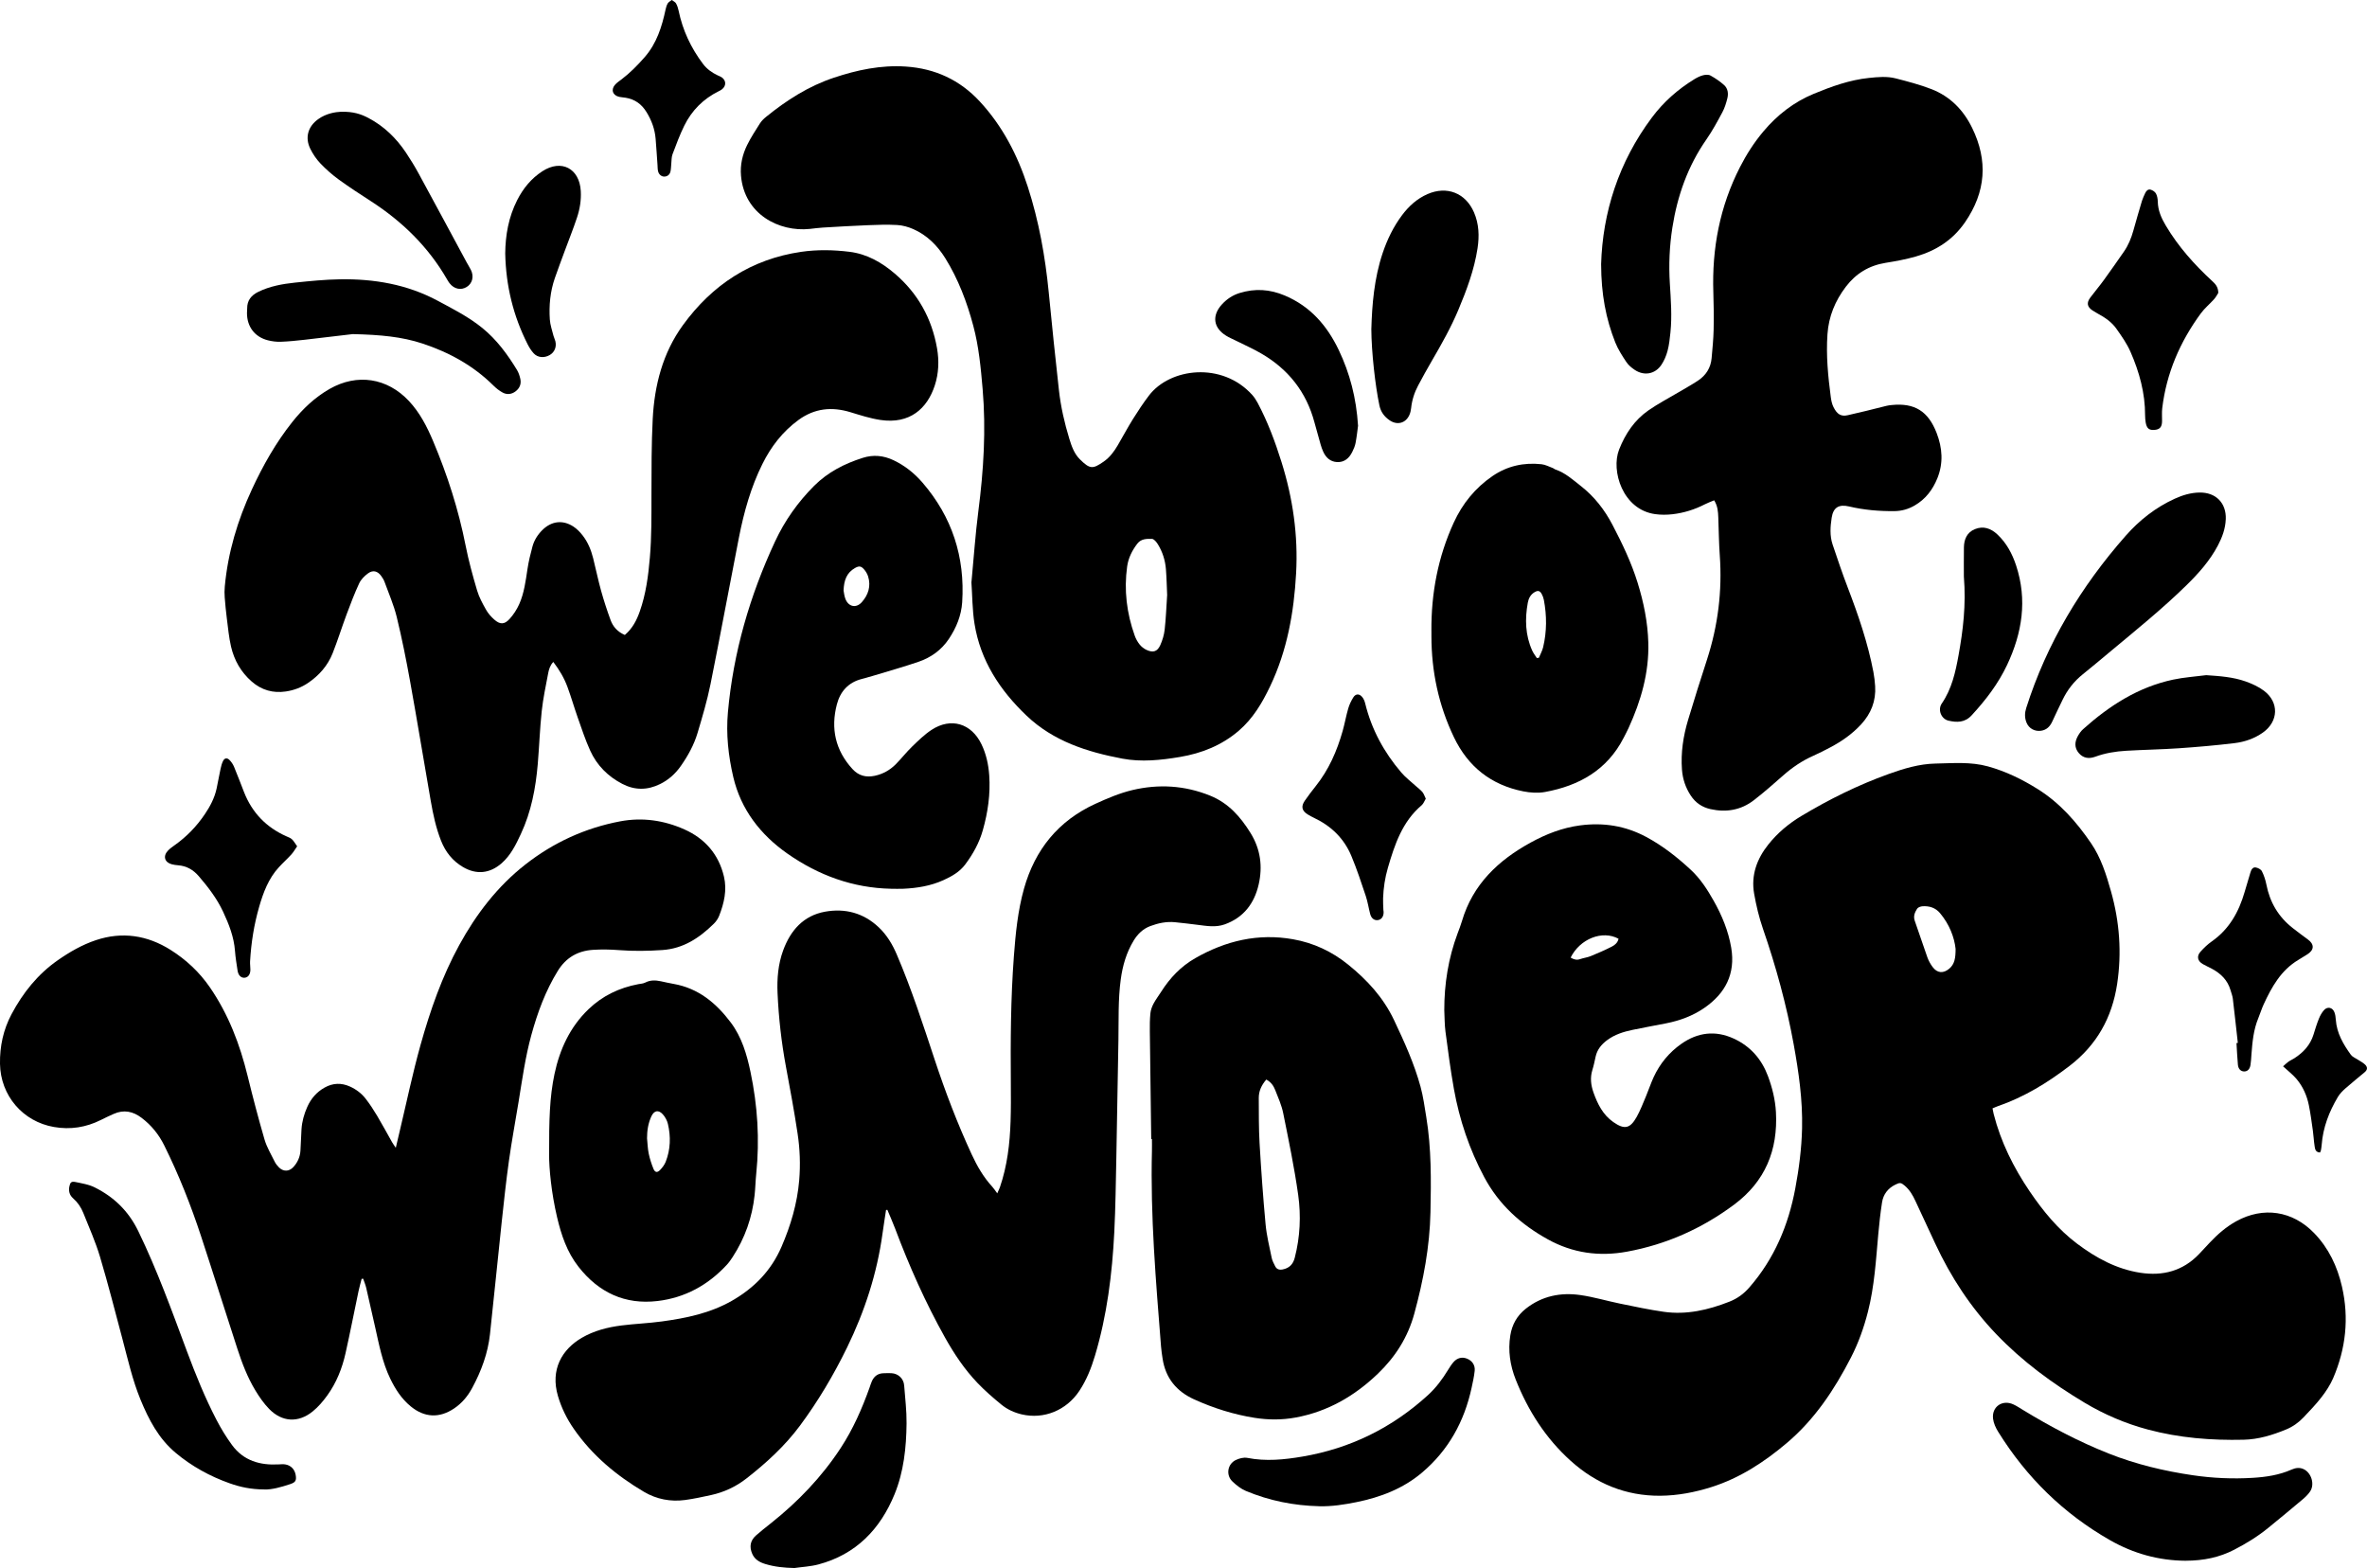 <svg viewBox="0 0 1000.34 662.63" version="1.1" xmlns="http://www.w3.org/2000/svg">
  
  <g>
    <g id="Layer_1">
      <g>
        <path d="M842.08,468.41c.19.95.3,1.66.48,2.35,3.03,11.85,8.38,22.61,15.22,32.69,5.64,8.32,11.95,16.03,20.04,22.12,8.01,6.03,16.67,10.74,26.7,12.29,9.54,1.47,18.05-.75,24.89-7.95,1.5-1.58,2.97-3.19,4.47-4.78,3.32-3.53,6.94-6.69,11.2-9.04,11.45-6.3,23.79-4.42,32.89,4.97,6.19,6.39,9.84,14.12,11.8,22.68,3.05,13.28,1.62,26.21-3.73,38.66-1.24,2.88-3.04,5.6-4.96,8.09-2.32,3.01-5,5.76-7.61,8.53-2.08,2.2-4.55,3.93-7.35,5.08-5.74,2.36-11.62,4.17-17.9,4.32-13.69.32-27.25-.76-40.5-4.31-9.42-2.52-18.39-6.34-26.76-11.35-13.6-8.15-26.3-17.45-37.34-29-10.8-11.31-19.19-24.14-25.76-38.25-2.8-6.01-5.59-12.02-8.39-18.04-1.12-2.41-2.44-4.68-4.5-6.42-1.6-1.36-2.06-1.35-3.9-.46-3.18,1.55-5.15,4.1-5.68,7.53-.7,4.48-1.19,9-1.6,13.52-.98,10.95-1.62,21.92-4.35,32.65-1.71,6.73-4.02,13.22-7.18,19.37-6.99,13.59-15.33,26.18-27.15,36.17-9.52,8.04-19.81,14.78-31.78,18.58-7.04,2.23-14.26,3.62-21.68,3.68-14.59.1-27.2-5.13-37.91-14.81-10.5-9.48-17.96-21.15-23.16-34.25-2.38-6-3.33-12.25-2.29-18.71.74-4.6,2.87-8.37,6.54-11.27,6.85-5.4,14.74-6.97,23.13-5.76,5.64.81,11.15,2.48,16.75,3.62,6.13,1.25,12.26,2.57,18.45,3.45,9.61,1.36,18.76-.77,27.69-4.27,3.38-1.33,6.09-3.3,8.5-6.08,10.51-12.07,16.47-26.24,19.37-41.77,1.57-8.39,2.67-16.86,2.87-25.43.27-11.98-1.41-23.73-3.54-35.46-3.03-16.66-7.48-32.92-13.01-48.92-1.65-4.78-2.83-9.78-3.71-14.77-1.37-7.82,1.17-14.73,6.03-20.81,3.89-4.88,8.62-8.84,13.97-12.04,11.72-7.02,23.91-13.07,36.77-17.69,6.42-2.3,12.98-4.31,19.86-4.44,7.41-.14,14.87-.83,22.2,1.2,7.51,2.08,14.4,5.44,20.99,9.56,9.37,5.86,16.46,13.94,22.6,22.94,4.2,6.16,6.39,13.21,8.4,20.31,3.63,12.86,4.59,25.91,2.6,39.13-2.14,14.19-8.62,25.82-20.14,34.64-9.3,7.13-19.15,13.16-30.27,17-.68.23-1.33.55-2.24.93ZM826.47,400.97c-.52-4.88-2.62-10.39-6.61-15.12-1.9-2.25-4.48-3.05-7.33-2.87-.81.05-1.93.43-2.32,1.04-.96,1.51-1.69,3.16-.99,5.12,1.83,5.13,3.49,10.31,5.33,15.44.52,1.43,1.29,2.82,2.2,4.05,1.95,2.65,4.54,2.85,7.05.72,2.23-1.88,2.68-4.42,2.67-8.39Z"></path>
        <path d="M374.46,511.35c-.49,3.28-1.03,6.56-1.48,9.85-2.31,16.9-7.51,32.9-14.97,48.2-5.67,11.62-12.24,22.72-19.95,33.1-6.38,8.59-14.24,15.77-22.65,22.33-4.43,3.45-9.45,5.79-14.94,6.98-3.63.79-7.28,1.59-10.96,2.08-6.13.82-12.04-.33-17.34-3.45-11.62-6.85-21.84-15.36-29.61-26.54-2.98-4.28-5.27-8.9-6.75-13.92-3.32-11.23,1.73-19.75,10.03-24.61,5.18-3.03,10.92-4.49,16.8-5.24,5.67-.72,11.41-.92,17.08-1.7,10.29-1.4,20.38-3.47,29.59-8.73,9.46-5.41,16.61-12.74,20.98-22.84,3.89-9,6.64-18.26,7.47-28.04.56-6.64.31-13.3-.69-19.86-1.42-9.43-3.16-18.81-4.91-28.18-1.91-10.29-3.09-20.67-3.55-31.12-.27-6.12.24-12.2,2.36-18,3.1-8.46,8.55-14.74,17.73-16.39,8.47-1.52,16.24.52,22.66,6.59,3.43,3.24,5.79,7.18,7.63,11.49,6.23,14.55,11.1,29.59,16.07,44.59,4.49,13.56,9.57,26.86,15.56,39.82,2.29,4.96,5.01,9.69,8.74,13.75.67.73,1.2,1.58,2.1,2.79.59-1.36.91-1.96,1.13-2.6,3.1-9.03,4.19-18.4,4.5-27.88.18-5.27.15-10.54.11-15.81-.15-18-.06-36,1.29-53.96.72-9.6,1.66-19.21,4.28-28.53,4.64-16.5,14.53-28.71,30.22-35.86,5.02-2.29,10.2-4.5,15.54-5.77,11.11-2.64,22.13-2,32.88,2.34,7.75,3.13,12.83,8.91,17.09,15.78,4.22,6.81,5.19,14.15,3.44,21.77-1.83,7.97-6.32,13.97-14.34,16.85-3.87,1.39-7.71.66-11.58.18-3.15-.39-6.3-.78-9.46-1.09-3.6-.35-7.05.37-10.41,1.63-3.12,1.17-5.36,3.37-7.05,6.15-3.07,5.05-4.67,10.62-5.45,16.43-1.15,8.5-.84,17.06-.98,25.59-.27,16.54-.55,33.08-.88,49.62-.22,10.54-.34,21.09-.87,31.62-.89,17.64-3.07,35.11-8.15,52.11-1.57,5.24-3.57,10.31-6.61,14.89-5.48,8.27-15,12.14-24.38,9.94-3.14-.74-6.07-2.08-8.54-4.1-3.5-2.87-6.95-5.85-10.08-9.12-5.49-5.73-9.88-12.3-13.77-19.23-8.27-14.78-15.13-30.2-21.08-46.04-1.01-2.69-2.2-5.31-3.3-7.96-.19.03-.38.06-.56.1Z"></path>
        <path d="M264.07,268.33c3.24-2.77,5-6.21,6.31-9.93,2.59-7.35,3.6-14.99,4.26-22.71.77-8.89.67-17.79.68-26.7.02-10.63-.01-21.28.53-31.89.73-14.3,4.23-27.94,12.76-39.69,12.4-17.07,28.9-27.92,50.02-30.99,6.76-.98,13.61-.85,20.39-.01,7.35.91,13.56,4.45,19.13,9.21,9.79,8.36,15.67,18.98,17.87,31.61.91,5.25.7,10.59-.96,15.66-3.16,9.68-10.49,16.45-22.99,14.58-4.28-.64-8.47-2-12.63-3.27-7.87-2.4-15.15-1.7-21.96,3.26-6.71,4.89-11.59,11.23-15.24,18.56-4.9,9.84-7.83,20.34-9.94,31.06-4.06,20.68-7.87,41.41-12.03,62.07-1.4,6.93-3.43,13.74-5.45,20.53-1.51,5.08-4.06,9.71-7.11,14.05-2.29,3.26-5.16,5.84-8.75,7.61-5.33,2.62-10.64,2.68-15.96-.08-6.1-3.17-10.75-7.83-13.57-14.06-2.06-4.53-3.62-9.3-5.28-14-1.51-4.28-2.76-8.65-4.33-12.91-1.38-3.75-3.4-7.18-5.98-10.56-1.37,1.45-1.85,3.12-2.16,4.74-1.02,5.35-2.16,10.7-2.74,16.1-.79,7.4-1.04,14.86-1.67,22.29-.87,10.19-2.75,20.16-7.12,29.52-2.12,4.55-4.28,9.03-8.16,12.43-4.96,4.34-10.65,4.93-16.34,1.58-4.4-2.59-7.39-6.38-9.25-11.09-2.15-5.44-3.36-11.13-4.36-16.86-2.93-16.83-5.69-33.68-8.72-50.49-1.64-9.12-3.46-18.22-5.65-27.21-1.24-5.09-3.39-9.96-5.18-14.91-.3-.84-.82-1.63-1.34-2.37-1.52-2.15-3.51-2.71-5.62-1.16-1.49,1.09-2.97,2.57-3.73,4.21-1.99,4.27-3.66,8.69-5.31,13.1-2.03,5.44-3.76,11.01-5.89,16.4-2.09,5.29-5.73,9.43-10.45,12.62-2.84,1.92-5.98,3.08-9.34,3.58-5.42.8-10.26-.56-14.43-4.2-4.54-3.96-7.4-8.99-8.74-14.77-.9-3.88-1.26-7.88-1.77-11.84-.38-2.97-.67-5.95-.9-8.93-.12-1.53-.12-3.09.03-4.62,1.33-14.36,5.4-27.97,11.45-41.02,4.68-10.09,10.11-19.73,17.05-28.46,4.45-5.6,9.57-10.45,15.81-14.02,11.63-6.63,24.33-4.68,33.5,5.1,4.62,4.93,7.65,10.84,10.23,16.96,6.02,14.26,10.74,28.93,13.74,44.16,1.26,6.4,3.01,12.73,4.86,18.99.84,2.84,2.32,5.52,3.78,8.12.87,1.55,2.13,2.96,3.47,4.15,2.38,2.11,4.26,2.15,6.42-.21,1.68-1.84,3.12-4.04,4.13-6.32,2.08-4.68,2.72-9.77,3.48-14.81.49-3.22,1.26-6.41,2.12-9.56.73-2.66,2.2-4.98,4.17-6.94,3.84-3.8,8.63-4.42,13.14-1.46,1.48.97,2.8,2.33,3.89,3.74,2.2,2.83,3.56,6.13,4.43,9.59,1.16,4.58,2.09,9.22,3.36,13.77,1.17,4.19,2.52,8.34,4.02,12.42,1.03,2.8,2.95,4.97,6,6.27Z"></path>
        <path d="M152.83,540.44c-.44,1.74-.94,3.46-1.31,5.21-1.83,8.71-3.53,17.44-5.47,26.13-1.43,6.43-3.85,12.53-7.72,17.9-1.79,2.48-3.84,4.89-6.21,6.8-6.04,4.9-12.93,4.51-18.36-1.06-2.26-2.31-4.15-5.06-5.83-7.83-3.36-5.54-5.65-11.59-7.65-17.73-5.15-15.8-10.12-31.66-15.31-47.45-4.32-13.12-9.4-25.96-15.55-38.35-2.3-4.64-5.44-8.54-9.59-11.68-3.65-2.76-7.49-3.54-11.74-1.67-1.83.8-3.63,1.66-5.42,2.56-6.3,3.16-12.93,4.2-19.85,2.99C9.62,473.99.22,462.96,0,449.57c-.12-7.4,1.4-14.45,4.89-21.01,4.81-9.03,11.07-16.87,19.51-22.76,5-3.49,10.31-6.55,16.1-8.49,11.12-3.71,21.73-2.1,31.58,4.1,6.59,4.15,12.21,9.41,16.66,15.88,7.83,11.4,12.64,24.05,15.91,37.4,2.2,8.99,4.55,17.95,7.14,26.84.96,3.27,2.78,6.29,4.3,9.38.43.88,1.08,1.7,1.78,2.4,1.81,1.84,4.22,1.86,6.01-.02,1.87-1.96,2.94-4.36,3.1-7.09.17-2.99.26-5.99.44-8.98.21-3.3,1.1-6.44,2.44-9.45,1.56-3.5,3.96-6.28,7.33-8.17,3.5-1.96,7.07-2.08,10.72-.43,2.61,1.18,4.88,2.89,6.62,5.13,1.77,2.29,3.37,4.73,4.85,7.22,2.19,3.66,4.2,7.43,6.31,11.15.39.68.87,1.32,1.58,2.38.62-2.64,1.12-4.82,1.65-7.01,2.91-12.19,5.45-24.48,8.83-36.54,4.07-14.52,9.04-28.79,16.32-42.09,7.18-13.11,16.14-24.84,28-34.11,11.87-9.27,25.23-15.41,40.04-18.21,9.37-1.77,18.51-.45,27.16,3.42,8.71,3.9,14.48,10.56,16.69,19.93,1.34,5.68.07,11.2-2.01,16.52-.48,1.24-1.3,2.45-2.25,3.38-6.08,5.98-12.86,10.54-21.78,11.14-6.09.41-12.14.51-18.23.04-3.7-.29-7.44-.37-11.14-.12-6.36.42-11.34,3.27-14.79,8.85-5.21,8.44-8.58,17.6-11.19,27.1-2.56,9.31-3.87,18.85-5.42,28.35-1.35,8.25-2.89,16.46-4.05,24.74-1.21,8.63-2.14,17.31-3.07,25.98-1.69,15.81-3.24,31.63-4.96,47.43-.88,8.05-3.66,15.53-7.48,22.63-1.87,3.49-4.35,6.49-7.67,8.72-6.24,4.2-12.54,3.89-18.34-.88-3.88-3.18-6.51-7.28-8.67-11.75-3.31-6.87-4.7-14.29-6.35-21.65-1.25-5.58-2.5-11.16-3.8-16.73-.31-1.3-.85-2.55-1.28-3.82-.23.02-.45.05-.68.07Z"></path>
        <path d="M410.57,245.89c.97-10.17,1.63-20.06,2.9-29.87,2.22-17.18,3.29-34.36,1.81-51.65-.77-8.97-1.61-17.95-3.94-26.66-2.68-10.04-6.34-19.74-11.85-28.6-3.31-5.32-7.68-9.72-13.51-12.29-2.12-.93-4.5-1.6-6.8-1.73-4.15-.24-8.34-.09-12.51.08-6.35.25-12.69.64-19.03,1.01-1.81.11-3.6.37-5.41.56-12.95,1.36-27.69-6.17-29.07-22.51-.39-4.57.61-8.9,2.6-12.94,1.56-3.16,3.5-6.14,5.4-9.13.67-1.05,1.62-1.98,2.6-2.77,8.65-7.03,17.94-12.98,28.6-16.53,9.89-3.3,19.95-5.44,30.48-4.73,12.36.83,22.79,5.64,31.22,14.74,9.63,10.4,15.98,22.69,20.3,36.05,4.68,14.49,7.37,29.4,8.85,44.55,1.35,13.83,2.77,27.66,4.32,41.48.78,6.96,2.34,13.79,4.39,20.49.96,3.14,2.06,6.28,4.44,8.65,4.32,4.29,5.49,4.14,10.03,1.02,2.6-1.79,4.44-4.28,6.01-6.96,2.16-3.68,4.16-7.46,6.42-11.08,2.11-3.38,4.33-6.72,6.74-9.9,8.87-11.68,30.91-14.42,43.66-.27.9,1,1.65,2.18,2.29,3.37,4.24,7.96,7.38,16.36,10.07,24.96,4.81,15.33,7.07,30.98,6.18,47.03-.91,16.55-3.78,32.67-10.98,47.77-3.34,7.01-7.25,13.63-13.26,18.79-7.19,6.16-15.65,9.53-24.83,11.07-8.07,1.36-16.3,2.23-24.41.7-14.87-2.82-29.09-7.35-40.43-18.14-11.27-10.73-19.51-23.27-22.01-38.89-.94-5.89-.91-11.93-1.31-17.65ZM493.27,251.64c-.15-3.32-.23-7.23-.53-11.12-.3-3.76-1.43-7.32-3.42-10.54-.59-.95-1.65-2.25-2.51-2.26-2.17-.03-4.52-.1-6.16,2.03-2.2,2.88-3.78,6.02-4.29,9.6-1.4,10-.2,19.75,3.18,29.23.48,1.35,1.21,2.68,2.1,3.79.77.95,1.84,1.8,2.95,2.3,2.76,1.26,4.55.69,5.78-2.07.91-2.04,1.59-4.29,1.84-6.51.52-4.6.69-9.24,1.04-14.46Z"></path>
        <path d="M724.44,211.43c-1.42.6-2.69,1.05-3.88,1.66-4.33,2.23-8.92,3.67-13.73,4.22-2.41.28-4.91.29-7.31-.04-13.79-1.89-18.76-18.39-15.26-27.28,2.64-6.69,6.49-12.45,12.39-16.56,4.08-2.84,8.54-5.15,12.82-7.7,2.73-1.62,5.52-3.15,8.16-4.9,3.35-2.23,5.37-5.4,5.73-9.46.35-3.98.76-7.97.85-11.96.12-5.27.06-10.54-.12-15.81-.63-18.61,2.74-36.34,11.26-52.99,2.74-5.36,5.97-10.4,9.84-15.01,5.88-7,12.93-12.5,21.41-15.99,7.48-3.08,15.06-5.82,23.2-6.67,3.82-.4,7.65-.77,11.38.19,5.09,1.31,10.21,2.64,15.1,4.54,7.86,3.06,13.45,8.75,17.16,16.33,6.8,13.9,5.83,27.1-2.98,39.92-5.18,7.53-12.27,12.02-20.78,14.47-4.17,1.2-8.48,1.99-12.78,2.68-7.01,1.13-12.58,4.51-16.83,10.12-4.5,5.93-7.23,12.51-7.75,20.03-.62,8.95.24,17.79,1.41,26.63.19,1.43.5,2.92,1.14,4.19,1.55,3.11,3.24,4.04,6.02,3.42,2.57-.57,5.13-1.18,7.69-1.8,2.91-.71,5.81-1.46,8.72-2.17.7-.17,1.43-.26,2.15-.33,9.74-.99,15.46,2.64,19,11.8,2.46,6.37,2.9,12.72.32,19.13-1.96,4.85-4.98,8.84-9.58,11.51-2.65,1.54-5.48,2.36-8.56,2.39-6.48.07-12.88-.48-19.19-1.97-4.28-1.01-6.67.4-7.34,4.76-.58,3.76-.85,7.62.39,11.32,2.05,6.11,4.11,12.22,6.42,18.24,4.46,11.64,8.49,23.39,10.83,35.66.37,1.96.6,3.96.73,5.95.4,6.24-1.72,11.59-5.93,16.16-3.74,4.06-8.19,7.17-13.04,9.73-2.41,1.27-4.84,2.51-7.33,3.62-4.61,2.06-8.71,4.84-12.49,8.17-4.09,3.6-8.18,7.22-12.49,10.54-5.43,4.19-11.65,5.24-18.32,3.75-3.55-.79-6.31-2.68-8.31-5.71-2.2-3.33-3.43-6.99-3.73-10.97-.53-7.17.54-14.16,2.58-20.99,2.55-8.53,5.24-17.01,7.99-25.48,4.65-14.35,6.49-29.03,5.41-44.09-.38-5.34-.43-10.71-.63-16.07-.09-2.36-.23-4.71-1.73-7.17Z"></path>
        <path d="M486.53,481.37c-.2-15.17-.42-30.34-.59-45.52-.03-2.54-.01-5.1.24-7.62.14-1.4.66-2.83,1.32-4.08.92-1.75,2.16-3.35,3.22-5.03,3.71-5.85,8.35-10.74,14.41-14.2,12.89-7.37,26.61-10.62,41.37-7.99,8.62,1.53,16.36,5.13,23.25,10.7,8.09,6.54,14.89,13.93,19.42,23.5,4.32,9.14,8.49,18.3,11.16,28.05,1.15,4.18,1.72,8.53,2.43,12.82,2.2,13.34,2.06,26.79,1.78,40.23-.3,14.62-3,28.87-6.84,42.94-2.71,9.92-7.98,18.23-15.35,25.31-9.86,9.47-21.23,16.06-34.81,18.56-5.8,1.07-11.59,1.03-17.35.12-8.83-1.4-17.3-4.08-25.45-7.76-7.52-3.39-12.16-9-13.41-17.25-.26-1.71-.52-3.42-.66-5.14-2.16-27.54-4.54-55.07-3.84-82.74.04-1.63,0-3.27,0-4.91h-.3ZM535.17,456.2c-2.08,2.41-3.21,4.94-3.19,7.86.04,6.36-.03,12.73.34,19.08.67,11.43,1.48,22.85,2.54,34.24.44,4.77,1.62,9.47,2.58,14.18.25,1.22.89,2.38,1.45,3.51.65,1.31,1.74,1.68,3.2,1.39,2.79-.57,4.37-2.14,5.1-4.95,2.26-8.76,2.68-17.7,1.45-26.53-1.62-11.59-4.02-23.07-6.33-34.55-.67-3.35-2.11-6.56-3.37-9.76-.69-1.76-1.73-3.37-3.77-4.46Z"></path>
        <path d="M610.38,426.98c-.02-11.2,1.72-22.09,5.65-32.59.64-1.7,1.31-3.4,1.82-5.14,4.57-15.5,15.3-25.64,28.96-33.15,6.56-3.61,13.51-6.32,20.99-7.3,9.8-1.29,19.12.15,27.96,4.9,6.96,3.74,13.06,8.55,18.8,13.87,4.03,3.74,7.02,8.36,9.69,13.11,3.49,6.19,6.2,12.75,7.4,19.82,1.86,11.01-2.46,19.32-11.43,25.48-4.86,3.34-10.3,5.33-16.07,6.47-4.72.93-9.46,1.77-14.17,2.76-3.84.8-7.55,1.95-10.77,4.35-2.42,1.8-4.21,3.97-4.87,6.98-.41,1.86-.78,3.74-1.35,5.56-1.03,3.28-.66,6.45.46,9.61,1.73,4.86,3.98,9.39,8.36,12.46,4.68,3.27,7.09,2.83,9.89-2.17,1.54-2.76,2.67-5.76,3.91-8.68,1.13-2.68,2.03-5.45,3.24-8.09,2.64-5.73,6.58-10.51,11.72-14.11,6.89-4.83,14.34-5.82,22.17-2.21,7.07,3.26,11.78,8.7,14.46,15.9,1.81,4.87,3.06,9.94,3.35,15.13.88,16.08-4.51,29.33-17.7,39.14-13.58,10.1-28.6,16.81-45.24,19.86-11.75,2.16-22.96.62-33.49-5.22-11.37-6.3-20.64-14.62-26.86-26.29-6.27-11.76-10.46-24.16-12.8-37.21-1.44-8.04-2.49-16.16-3.57-24.26-.39-2.96-.35-5.98-.5-8.98ZM663.78,404.67c1.39.83,2.58,1.15,4.02.64,1.45-.51,3.03-.68,4.44-1.25,3.01-1.23,6-2.53,8.89-4,1.32-.67,2.57-1.69,2.89-3.35-6.79-3.72-16.27-.03-20.24,7.96Z"></path>
        <path d="M376.61,375.58c-16.14-.32-30.7-5.68-43.76-14.8-11.42-7.98-19.74-18.66-22.96-32.45-2.08-8.92-3.09-18.09-2.26-27.33,2.27-25.26,9.24-49.22,19.91-72.15,4.09-8.8,9.64-16.64,16.52-23.53,5.81-5.81,12.86-9.39,20.57-11.84,4.45-1.42,8.77-.99,12.98,1,4.77,2.26,8.81,5.49,12.22,9.43,12.56,14.53,18.05,31.5,16.81,50.61-.37,5.62-2.48,10.77-5.62,15.47-3.15,4.71-7.57,7.88-12.84,9.68-6.44,2.2-13,4.03-19.51,6.01-1.48.45-2.96.87-4.46,1.25-5.7,1.44-9.11,5.31-10.53,10.74-2.66,10.2-.64,19.43,6.6,27.33,2.58,2.82,5.69,3.63,9.4,2.85,3.5-.74,6.47-2.43,8.94-4.93,2.36-2.39,4.43-5.07,6.84-7.4,2.6-2.51,5.23-5.11,8.23-7.08,8.21-5.37,16.84-2.77,21.11,6.09,2,4.15,2.95,8.57,3.27,13.15.55,7.9-.57,15.6-2.71,23.17-1.5,5.31-4.14,10.07-7.44,14.47-2.36,3.15-5.69,5.03-9.19,6.62-5.38,2.44-11.1,3.37-16.95,3.64-1.72.08-3.45.01-5.18.01ZM356.52,249.6c.14.69.26,2.07.71,3.33,1.24,3.48,4.56,4.29,7.01,1.52,2.71-3.06,3.91-6.74,2.65-10.83-.34-1.09-.98-2.16-1.73-3.02-1.27-1.46-2.16-1.5-3.84-.55-3.45,1.96-4.67,5.12-4.81,9.55Z"></path>
        <path d="M604.94,266.63c-.11-15.94,2.78-31.26,9.45-45.79,3.68-8.01,9.05-14.65,16.36-19.65,6.27-4.29,13.24-5.82,20.72-5.01,1.65.18,3.23,1.05,4.83,1.63.33.12.6.44.93.55,4.25,1.41,7.48,4.37,10.91,7.06,5.69,4.46,10,10.02,13.32,16.36,4.13,7.89,7.97,15.91,10.62,24.45,2.57,8.28,4.3,16.75,4.53,25.4.35,12.69-3.12,24.6-8.35,36.04-.64,1.4-1.38,2.76-2.08,4.14-6.97,13.6-18.81,20.24-33.24,22.88-2.95.54-6.21.32-9.18-.27-13.56-2.69-23.34-10.4-29.31-22.89-6.46-13.51-9.5-27.78-9.5-42.72,0-.73,0-1.45,0-2.18ZM649.49,278.08c.29-.03.58-.07.87-.1.61-1.49,1.43-2.93,1.8-4.48,1.58-6.64,1.57-13.33.3-20.01-.17-.88-.5-1.76-.94-2.54-.77-1.35-1.6-1.51-2.95-.72-1.7.99-2.56,2.62-2.89,4.44-1.26,6.93-1.09,13.76,1.88,20.3.5,1.11,1.29,2.08,1.94,3.12Z"></path>
        <path d="M232.07,487.72c-.04-14.2.2-24.1,2.27-33.85,2.22-10.44,6.55-19.84,14.33-27.34,5.91-5.7,13.04-9.11,21.1-10.63.98-.18,2.04-.22,2.9-.66,2.17-1.13,4.37-1.04,6.63-.56,1.78.38,3.55.79,5.33,1.1,10.52,1.83,18.05,8.12,24.22,16.33,4.63,6.17,6.75,13.4,8.32,20.84,3,14.24,3.92,28.59,2.43,43.09-.31,2.98-.36,5.99-.68,8.97-1.01,9.47-4.09,18.22-9.29,26.2-.74,1.14-1.53,2.27-2.45,3.27-7.94,8.6-17.7,13.95-29.3,15.32-13.77,1.63-24.85-3.59-33.37-14.44-4.9-6.23-7.33-13.54-9.1-21.09-2.38-10.13-3.37-20.42-3.35-26.54ZM273.45,481.03c.22,2.16.27,4.36.71,6.47.46,2.2,1.16,4.37,2.01,6.45.63,1.53,1.61,1.69,2.74.53.99-1.01,1.92-2.23,2.43-3.53,2.04-5.22,2.2-10.62.92-16.03-.34-1.43-1.15-2.9-2.13-4-1.82-2.05-3.71-1.64-4.85.83-1.36,2.94-1.83,6.06-1.83,9.29Z"></path>
        <path d="M923.69,659.56c-11.42-.08-22.07-3.05-31.97-8.7-19.66-11.22-35.33-26.59-47.25-45.8-1.03-1.65-1.93-3.6-2.16-5.49-.63-5.08,3.9-8.22,8.56-6.09,1.4.64,2.69,1.51,4.01,2.31,11.65,7.11,23.67,13.46,36.38,18.49,11.46,4.53,23.34,7.37,35.51,9.15,8.4,1.23,16.8,1.6,25.26,1.09,5.66-.34,11.19-1.17,16.42-3.48,1.65-.73,3.31-.99,5.01-.24,3.38,1.51,4.9,6.46,2.81,9.52-.86,1.25-2,2.36-3.17,3.34-4.79,4.04-9.62,8.03-14.48,11.99-4.45,3.64-9.32,6.63-14.42,9.26-6.14,3.17-12.74,4.62-20.52,4.64Z"></path>
        <path d="M676.66,111.74c.63-21.85,7.36-43.23,21.5-62.12,4.91-6.56,10.93-11.87,17.89-16.14,1.15-.7,2.4-1.34,3.69-1.67,1-.26,2.32-.35,3.16.12,2.04,1.13,4.01,2.47,5.74,4.02,1.59,1.43,1.88,3.56,1.38,5.57-.5,2.01-1.12,4.06-2.09,5.87-2.1,3.92-4.22,7.86-6.75,11.5-7.86,11.27-12.29,23.82-14.4,37.28-1.23,7.83-1.56,15.71-1.07,23.64.43,6.89.96,13.79.25,20.68-.27,2.61-.55,5.26-1.22,7.79-.55,2.07-1.43,4.15-2.62,5.92-2.65,3.93-7.28,4.75-11.24,2.11-1.34-.89-2.68-2-3.55-3.32-1.75-2.63-3.51-5.34-4.67-8.25-4-10.06-5.96-20.55-5.99-32.99Z"></path>
        <path d="M111.65,629.43c-5.67-.03-10.19-1.04-14.57-2.59-8.37-2.97-16.06-7.19-22.89-12.92-7.19-6.03-11.36-14.06-14.84-22.53-3.39-8.26-5.32-16.97-7.61-25.57-3.1-11.58-6.04-23.21-9.47-34.69-1.89-6.33-4.61-12.42-7.07-18.57-.95-2.37-2.38-4.48-4.34-6.2-1.49-1.31-1.93-3.04-1.54-4.96.35-1.74.84-2.25,2.61-1.88,2.73.57,5.61,1.02,8.07,2.25,8.17,4.07,14.32,10.01,18.44,18.5,7.99,16.47,14.18,33.63,20.55,50.74,3.68,9.88,7.64,19.65,12.5,29.01,1.92,3.69,4.11,7.29,6.57,10.64,4.86,6.63,11.82,8.62,19.71,8.18.99-.05,2.01-.15,2.96.04,2.3.44,3.84,2.14,4.23,4.43.4,2.32-.04,3.11-2.29,3.86-3.89,1.3-7.83,2.38-11,2.28Z"></path>
        <path d="M940.65,219.38c-.14,4-1.48,7.63-3.32,11.13-3.39,6.43-8.14,11.76-13.29,16.81-10.33,10.12-21.59,19.17-32.67,28.42-3.7,3.08-7.37,6.19-11.13,9.2-3.69,2.95-6.5,6.56-8.55,10.79-1.46,3.02-2.92,6.05-4.32,9.1-.97,2.12-2.37,3.63-4.78,3.98-2.68.38-5.14-.95-6.15-3.46-.81-2-.79-4.04-.13-6.12,8.68-27.36,23.16-51.37,42.05-72.82,5.82-6.61,12.66-11.97,20.72-15.65,3.33-1.52,6.79-2.56,10.49-2.62,6.88-.1,11.33,4.4,11.09,11.24Z"></path>
        <path d="M579.56,138.96c.29-10.06,1.16-21.27,4.8-32.08,1.93-5.72,4.54-11.09,8.17-15.94,2.88-3.84,6.33-6.99,10.79-8.93,8.16-3.55,16.05-.48,19.61,7.71,2.13,4.91,2.3,10.07,1.5,15.26-1.39,9.05-4.57,17.55-8.09,25.94-3.13,7.47-7.11,14.51-11.18,21.5-2.01,3.45-3.95,6.95-5.82,10.48-1.59,2.99-2.61,6.18-2.97,9.57-.1.98-.33,1.99-.73,2.88-1.56,3.53-5.18,4.45-8.35,2.27-2.27-1.56-3.75-3.54-4.33-6.32-1.74-8.28-3.37-22.54-3.41-32.36Z"></path>
        <path d="M335.63,662.63c-4.15-.09-8.21-.48-12.16-1.68-2.42-.73-4.52-1.88-5.59-4.38-1.25-2.94-.81-5.52,1.59-7.67,2.03-1.82,4.19-3.49,6.32-5.18,11.46-9.11,21.49-19.55,29.53-31.84,5.21-7.96,8.99-16.59,12.18-25.51.34-.94.61-1.91,1.03-2.81.97-2.07,2.61-3.21,4.94-3.24,1.09-.02,2.18-.09,3.27-.02,2.9.16,5.16,2.29,5.38,5.19.41,5.34,1.06,10.69,1.01,16.02-.1,10.22-1.19,20.46-5.07,29.94-6.04,14.77-16.31,25.47-32.22,29.68-3.31.87-6.8,1.03-10.21,1.52Z"></path>
        <path d="M149.07,141.19c-5.07.6-12.73,1.53-20.39,2.4-3.34.37-6.69.72-10.04.84-1.79.07-3.65-.18-5.39-.61-5.59-1.4-8.89-5.78-8.87-11.56,0-.64.09-1.27.08-1.91-.04-3.42,1.76-5.58,4.7-7.02,4.9-2.39,10.18-3.34,15.51-3.9,6.32-.66,12.67-1.3,19.02-1.4,14.45-.23,28.42,2.15,41.32,9.08,6.48,3.48,13.05,6.8,18.81,11.48,6.1,4.95,10.64,11.15,14.68,17.77.69,1.14,1.12,2.49,1.41,3.8.46,2.15-.33,3.97-2.08,5.27-1.67,1.24-3.61,1.44-5.41.46-1.41-.77-2.73-1.81-3.88-2.95-8.51-8.45-18.72-14.03-29.98-17.76-8.7-2.87-17.75-3.72-29.51-3.99Z"></path>
        <path d="M557.55,636.52c-10.73-.25-21.11-2.32-31.01-6.46-2.11-.88-4.06-2.43-5.73-4.04-2.78-2.68-2.06-7.29,1.39-8.99,1.47-.72,3.4-1.24,4.94-.94,7.83,1.54,15.58.76,23.29-.55,20.22-3.44,37.9-12.14,53.07-25.99,3.4-3.1,6.08-6.72,8.46-10.62.71-1.16,1.45-2.32,2.34-3.34,1.57-1.79,3.63-2.25,5.67-1.44,2.15.85,3.51,2.72,3.26,5.13-.25,2.43-.79,4.84-1.31,7.23-3.08,14.2-9.76,26.33-20.92,35.78-8.04,6.81-17.58,10.45-27.77,12.51-5.16,1.04-10.37,1.86-15.68,1.73Z"></path>
        <path d="M937.5,123.77c-.41.63-.98,1.76-1.79,2.67-1.81,2.03-3.97,3.78-5.57,5.96-8.81,11.99-14.56,25.27-16.34,40.14-.21,1.79-.05,3.63-.07,5.44-.02,2.5-.98,3.56-3.34,3.71-2.18.14-3.16-.7-3.58-3.17-.16-.98-.25-1.99-.25-2.98.03-9.44-2.44-18.34-6.18-26.88-1.51-3.45-3.75-6.63-5.94-9.73-2.01-2.86-4.91-4.81-7.98-6.46-.72-.39-1.42-.81-2.1-1.26-2.31-1.53-2.63-3.23-.93-5.5,1.85-2.47,3.86-4.82,5.67-7.32,2.88-3.96,5.68-7.99,8.48-12.01,1.89-2.71,3.12-5.72,4.01-8.9,1.17-4.2,2.38-8.38,3.63-12.55.34-1.12.87-2.19,1.35-3.26.44-.98,1.21-1.82,2.29-1.53.86.23,1.87.88,2.28,1.63.54.98.75,2.25.78,3.4.07,3.77,1.48,6.96,3.39,10.17,5.3,8.92,12.1,16.51,19.67,23.49,1.28,1.18,2.48,2.43,2.51,4.93Z"></path>
        <path d="M602.56,337.53c-.59.96-.95,2.09-1.72,2.74-8.22,6.97-11.42,16.62-14.29,26.45-1.23,4.2-1.88,8.52-2.03,12.9-.06,1.63.07,3.26.12,4.89,0,.27.09.54.1.81.07,1.9-.83,3.24-2.34,3.5-1.52.26-2.83-.68-3.33-2.54-.67-2.55-1.05-5.18-1.88-7.67-1.9-5.68-3.78-11.39-6.09-16.91-3.06-7.33-8.45-12.59-15.63-16.01-.98-.47-1.95-.98-2.87-1.56-2.42-1.51-2.83-3.35-1.18-5.74,1.45-2.09,2.99-4.12,4.57-6.11,5.55-6.93,9.04-14.88,11.43-23.34.89-3.15,1.45-6.39,2.36-9.52.47-1.63,1.23-3.22,2.12-4.66,1.01-1.65,2.54-1.71,3.79-.21.61.73,1.02,1.72,1.25,2.66,2.68,11,7.94,20.66,15.24,29.21,1.87,2.19,4.23,3.97,6.38,5.93.87.8,1.86,1.49,2.6,2.39.6.74.89,1.73,1.41,2.8Z"></path>
        <path d="M932.38,285.32c5.71.39,11.35.76,16.71,2.67,2.7.97,5.44,2.2,7.71,3.92,6.46,4.88,6.17,12.98-.46,17.67-3.56,2.52-7.65,3.93-11.89,4.45-7.84.95-15.71,1.64-23.59,2.18-7.43.51-14.89.62-22.32,1.06-4.45.26-8.84.97-13.06,2.52-2.61.96-5.06.66-6.95-1.56-1.89-2.23-1.76-4.7-.42-7.12.61-1.1,1.36-2.19,2.29-3.01,11.05-9.89,23.26-17.75,37.99-20.89,4.59-.98,9.33-1.28,14-1.89Z"></path>
        <path d="M573.95,179.83c-.27,1.99-.55,4.7-1.06,7.37-.25,1.31-.8,2.6-1.41,3.81-1.31,2.61-3.31,4.41-6.4,4.26-2.92-.15-4.79-1.95-5.93-4.54-.4-.91-.74-1.86-1.01-2.81-.9-3.14-1.79-6.28-2.63-9.44-3.43-12.87-11.09-22.49-22.53-29.12-3.44-2-7.1-3.61-10.67-5.4-1.38-.69-2.82-1.28-4.12-2.09-5.44-3.35-6.11-8.51-1.77-13.25,2.07-2.26,4.57-3.91,7.48-4.8,6.47-1.98,12.7-1.63,19.08,1.07,10.87,4.6,17.9,12.77,22.81,23.05,4.7,9.84,7.4,20.25,8.14,31.9Z"></path>
        <path d="M125.59,357.62c-.91,1.31-1.56,2.49-2.44,3.45-1.71,1.88-3.61,3.58-5.32,5.45-4.36,4.76-6.55,10.63-8.3,16.68-2.17,7.53-3.4,15.24-3.84,23.07-.07,1.17.14,2.36.13,3.54-.02,1.99-.96,3.25-2.46,3.37-1.47.12-2.64-.98-2.95-2.97-.43-2.78-.89-5.57-1.1-8.37-.44-5.92-2.57-11.31-5.04-16.59-2.6-5.56-6.31-10.38-10.29-15.01-2.29-2.67-5.12-4.3-8.67-4.58-.9-.07-1.82-.19-2.69-.42-3.07-.8-3.84-3.46-1.63-5.78.81-.85,1.78-1.55,2.74-2.23,5.11-3.6,9.36-7.99,12.86-13.19,2.27-3.36,4.1-6.86,4.96-10.83.59-2.75,1.06-5.53,1.66-8.28.25-1.14.54-2.32,1.06-3.35.62-1.25,1.66-1.45,2.66-.47.82.8,1.52,1.82,1.96,2.87,1.51,3.6,2.86,7.26,4.29,10.88,3.41,8.63,9.38,14.78,17.84,18.55.83.37,1.75.68,2.38,1.28.8.76,1.35,1.8,2.16,2.92Z"></path>
        <path d="M144.11,47.23c5.28-.12,8.51,1.01,11.6,2.63,6.59,3.47,11.75,8.51,15.86,14.64,1.92,2.86,3.72,5.82,5.37,8.85,6.78,12.45,13.48,24.93,20.21,37.4.6,1.12,1.3,2.19,1.87,3.33,1.37,2.76.62,5.7-1.78,7.19-2.43,1.51-5.34.89-7.24-1.57-.39-.5-.72-1.05-1.04-1.6-7.92-13.76-18.94-24.5-32.2-33.07-4.58-2.96-9.16-5.93-13.56-9.13-2.78-2.02-5.4-4.33-7.77-6.81-1.73-1.81-3.2-3.98-4.3-6.23-2.32-4.74-.99-9.38,3.32-12.49,3.39-2.45,7.32-3.04,9.65-3.14Z"></path>
        <path d="M829.97,243.66c0-3.27-.05-7.81.02-12.35.05-3.42,1.29-6.32,4.62-7.69,3.59-1.48,6.79-.33,9.5,2.21,3.87,3.62,6.29,8.14,7.94,13.14,4.79,14.57,2.57,28.49-3.82,42.04-3.76,7.97-9.04,14.85-14.99,21.3-2.88,3.12-6.26,3.03-9.76,2.24-3.08-.7-4.66-4.6-2.85-7.25,4.24-6.19,5.79-13.24,7.09-20.4,1.91-10.57,3.21-21.19,2.25-33.24Z"></path>
        <path d="M213.52,107.09c.07-7.6,1.39-15.33,5.06-22.53,2.52-4.94,5.92-9.13,10.62-12.18,8-5.2,15.68-1.26,16.25,8.31.23,3.87-.39,7.64-1.6,11.27-1.6,4.82-3.5,9.54-5.26,14.31-1.38,3.75-2.79,7.49-4.1,11.26-1.96,5.66-2.51,11.54-2.12,17.47.15,2.32.97,4.59,1.54,6.88.2.79.61,1.52.8,2.31.59,2.43-.35,4.67-2.39,5.85-2.3,1.33-5.06,1.14-6.77-.72-1.03-1.12-1.87-2.46-2.56-3.82-6.05-11.94-9.18-24.62-9.47-38.42Z"></path>
        <path d="M945.75,440.73c-.7-6.22-1.36-12.44-2.11-18.66-.15-1.25-.64-2.45-.99-3.67-1.22-4.2-4.09-6.98-7.82-8.99-1.28-.69-2.62-1.27-3.87-1.99-2.23-1.28-2.7-3.3-1.01-5.21,1.44-1.62,3.05-3.16,4.81-4.39,7.38-5.17,11.43-12.48,13.87-20.9.81-2.79,1.65-5.56,2.48-8.34.34-1.12.97-2.2,2.21-2,.95.16,2.2.8,2.6,1.59.88,1.76,1.52,3.7,1.9,5.64,1.47,7.54,5.12,13.7,11.18,18.42,2.07,1.61,4.17,3.2,6.3,4.74,2.88,2.08,2.79,4.53-.29,6.4-1.24.76-2.46,1.54-3.71,2.29-7.31,4.37-11.23,11.4-14.64,18.8-.87,1.89-1.47,3.91-2.27,5.84-2.05,4.95-2.5,10.2-2.9,15.46-.11,1.45-.16,2.91-.4,4.34-.29,1.75-1.26,2.66-2.59,2.69-1.44.03-2.56-1.01-2.72-2.83-.28-3.05-.41-6.12-.6-9.18.19-.02.37-.03.56-.05Z"></path>
        <path d="M283.93,0c.71.55,1.45.86,1.76,1.42.52.93.88,1.99,1.09,3.03,1.72,8.32,5.23,15.82,10.34,22.58,1.62,2.14,3.75,3.67,6.17,4.81.57.27,1.19.48,1.71.83,1.91,1.3,1.99,3.57.17,5.04-.42.34-.91.59-1.4.83-6.49,3.21-11.39,8.1-14.57,14.56-1.92,3.9-3.44,8-4.97,12.07-.46,1.23-.39,2.67-.53,4.02-.12,1.08-.09,2.19-.33,3.24-.28,1.24-1.11,2.08-2.46,2.19-1.21.1-2.41-.77-2.77-2.17-.23-.86-.19-1.79-.26-2.7-.27-3.71-.48-7.42-.8-11.13-.34-4.05-1.68-7.72-3.83-11.22-2.11-3.44-4.95-5.46-8.86-6.1-.9-.15-1.81-.18-2.7-.37-2.85-.64-3.63-3.19-1.59-5.31.75-.78,1.67-1.39,2.54-2.05,3.63-2.75,6.8-5.97,9.8-9.4,5.1-5.83,7.29-12.86,8.86-20.2.19-.87.45-1.78.9-2.54.33-.55,1.02-.89,1.71-1.45Z"></path>
        <path d="M980.48,487.04c-2-.11-2.1-1.57-2.29-2.76-.34-2.15-.42-4.34-.73-6.5-.51-3.59-.98-7.2-1.7-10.75-.82-4.06-2.5-7.82-5.15-11-1.6-1.91-3.64-3.46-5.74-5.41.68-.59,1.41-1.33,2.24-1.93.81-.58,1.75-.97,2.58-1.51,3.77-2.44,6.68-5.57,8.04-9.96.7-2.25,1.38-4.52,2.27-6.71.53-1.32,1.26-2.64,2.21-3.68,1.45-1.59,3.56-1.11,4.35.91.39.99.52,2.12.6,3.19.39,5.69,3.16,10.37,6.37,14.82.64.89,1.88,1.35,2.85,2,1.05.7,2.24,1.26,3.13,2.12,1.18,1.13,1.05,2.22-.14,3.23-2.7,2.29-5.48,4.49-8.13,6.83-1.21,1.07-2.4,2.27-3.22,3.65-3.7,6.24-6.28,12.89-6.83,20.2-.06.81-.2,1.62-.34,2.43-.04.25-.22.48-.38.83Z"></path>
      </g>
    </g>
  </g>
</svg>
